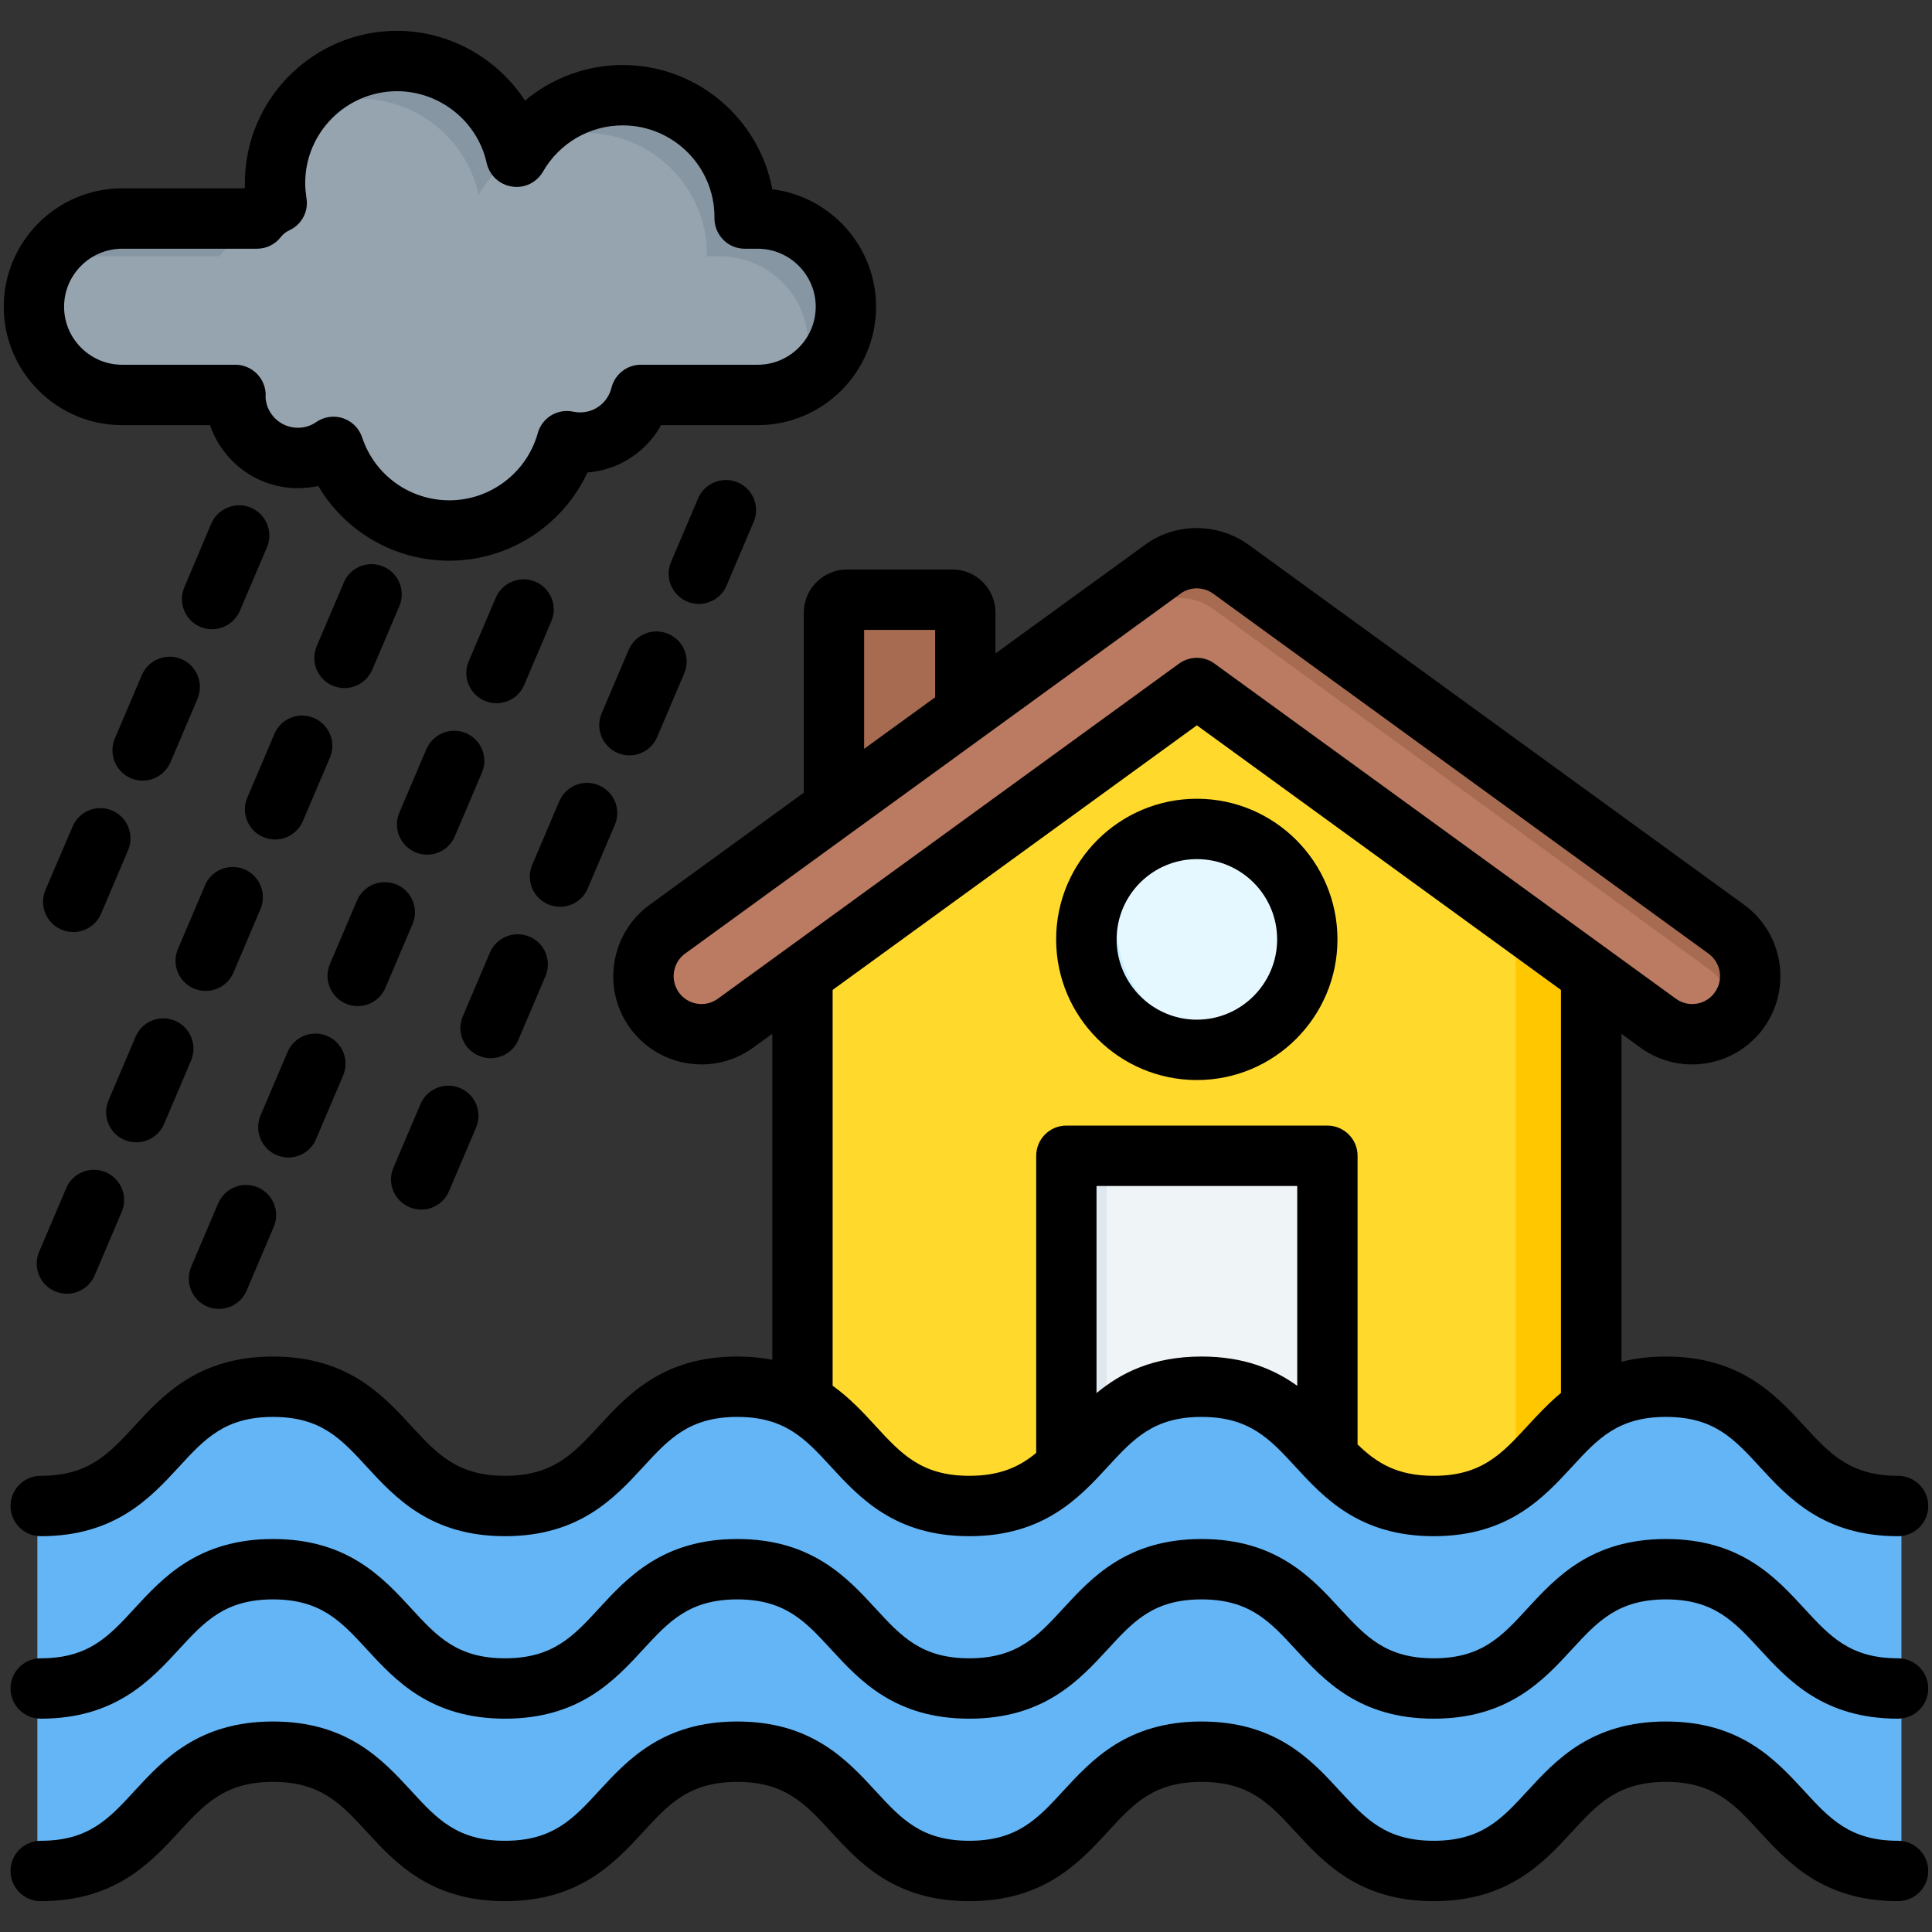 <svg id="Layer_1" viewBox="0 0 512 512" xmlns="http://www.w3.org/2000/svg" data-name="Layer 1"><rect x="0" y="0" width="512" height="512" fill="#333333" stroke="none"/><g><g><rect fill="#a76b52" height="76.957" rx="3.433" width="34.801" x="221.034" y="158.928"/><g fill-rule="evenodd"><path d="m224.467 158.928h27.934c1.889 0 3.433 1.545 3.433 3.433v70.09c0 1.888-1.545 3.433-3.433 3.433h-1.704v-69.091c0-1.888-1.545-3.433-3.433-3.433h-26.23v-.999c0-1.888 1.545-3.433 3.433-3.433z" fill="#915c44"/><path d="m212.665 237.979 106.082-73.667 102.948 77.617v156.523c0 6.929-5.651 12.582-12.582 12.582h-183.867c-6.931 0-12.582-5.652-12.582-12.582v-160.473z" fill="#ffda2d"/><path d="m315.241 166.747 3.507-2.435 102.948 77.617v156.523c0 6.929-5.651 12.582-12.582 12.582h-183.867c-6.046 0-11.118-4.302-12.314-10h176.181c6.931 0 12.582-5.653 12.582-12.582v-156.523z" fill="#ffc700"/><path d="m308 150.974c5.281-4 12.73-4.089 18.215-.105l131.276 95.376c6.868 4.992 8.406 14.605 3.425 21.481-4.985 6.88-14.618 8.421-21.493 3.426l-122.242-88.815-122.242 88.815c-6.875 4.995-16.508 3.454-21.493-3.426-4.982-6.876-3.444-16.49 3.424-21.481z" fill="#ba7b62"/><path d="m308 150.974c5.281-4 12.73-4.089 18.215-.105l131.276 95.376c6.868 4.992 8.406 14.605 3.425 21.481-.533.736-1.12 1.41-1.75 2.022.159-4.931-2.051-9.852-6.341-12.97l-131.276-95.377c-5.484-3.984-12.934-3.895-18.215.105l-131.13 95.271c-.599.435-1.156.906-1.673 1.406.158-4.578 2.349-9.039 6.34-11.94l131.13-95.271z" fill="#a76b52"/></g><path d="m282.595 306.302h69.171v104.732h-69.171z" fill="#eff4f7"/><g fill-rule="evenodd"><path d="m282.595 306.302h69.171v6.005h-58.54v98.727h-10.631z" fill="#dee8ee"/><path d="m317.181 278.231c16.124 0 29.274-13.15 29.274-29.274s-13.15-29.274-29.274-29.274-29.274 13.15-29.274 29.274 13.15 29.274 29.274 29.274z" fill="#e6f8ff"/></g><path d="m332.21 274.081c-4.393 2.634-9.534 4.149-15.03 4.149-16.168 0-29.274-13.106-29.274-29.274 0-13.802 9.553-25.372 22.407-28.462-8.533 5.115-14.244 14.452-14.244 25.125 0 16.167 13.106 29.274 29.274 29.274 2.365 0 4.664-.283 6.867-.812z" fill="#cbf0ff" fill-rule="evenodd"/></g><g fill-rule="evenodd"><path d="m503.904 395.571v100.498c-32.543 0-29.208-31.726-61.75-31.726s-29.208 31.726-61.75 31.726-29.208-31.726-61.75-31.726-29.207 31.726-61.75 31.726-29.208-31.726-61.75-31.726-29.208 31.726-61.75 31.726-29.208-31.726-61.75-31.726-29.207 31.726-61.75 31.726v-100.498c32.542 0 29.208-31.726 61.75-31.726s29.208 31.726 61.75 31.726 29.208-31.726 61.75-31.726 29.208 31.726 61.75 31.726 29.208-31.726 61.75-31.726 29.208 31.726 61.75 31.726 29.207-31.726 61.75-31.726 29.208 31.726 61.75 31.726z" fill="#64b5f6"/><g><path d="m68.11 57.924c1.37-1.771 3.159-3.2 5.218-4.14-.281-1.714-.429-3.473-.429-5.267 0-17.859 14.478-32.337 32.337-32.337 15.459 0 28.382 10.848 31.577 25.346l.121.017c5.571-9.744 16.064-16.311 28.092-16.311 17.859 0 32.337 14.478 32.337 32.337l-.002.354h3.436c12.855 0 23.373 10.518 23.373 23.373s-10.518 23.373-23.373 23.373h-30.965c-1.766 7.247-8.299 12.628-16.09 12.628-1.203 0-2.376-.128-3.506-.372-3.789 13.649-16.304 23.668-31.16 23.668-14.302 0-26.435-9.286-30.701-22.157-2.674 1.852-5.92 2.938-9.419 2.938-9.147 0-16.562-7.416-16.562-16.562v-.143s-30.013 0-30.013 0c-12.856 0-23.373-10.518-23.373-23.373s10.518-23.373 23.373-23.373h35.728z" fill="#96a4af"/><path d="m77.922 31.203c5.736-9.03 15.825-15.023 27.315-15.023 15.25 0 28.03 10.556 31.441 24.76-3.989 2.754-7.329 6.38-9.744 10.603l-.12-.017c-3.196-14.499-16.118-25.346-31.577-25.346-6.37 0-12.309 1.843-17.315 5.023zm59.791 9.051c5.736-9.029 15.824-15.022 27.314-15.022 17.859 0 32.337 14.478 32.337 32.337l-.002.354h3.436c12.855 0 23.373 10.518 23.373 23.373 0 8.989-5.143 16.834-12.632 20.741 1.68-3.221 2.632-6.875 2.632-10.741 0-12.856-10.518-23.373-23.373-23.373h-3.436l.002-.354c0-17.859-14.478-32.337-32.337-32.337-6.369 0-12.308 1.842-17.314 5.022zm24.983 74.417c-1.046.674-2.173 1.233-3.362 1.66.194-.541.361-1.094.499-1.66h2.864zm-17.434 12.558c-2.402 3.31-5.415 6.146-8.874 8.343 1.681-2.646 2.989-5.552 3.848-8.646 1.13.244 2.303.372 3.506.372.513 0 1.02-.024 1.52-.069zm-133.621-56.672c3.906-7.489 11.752-12.632 20.741-12.632h30.524c-.004.197-.007.395-.007.593 0 1.794.148 3.553.429 5.267-2.059.94-3.849 2.37-5.219 4.14h-35.727c-3.866 0-7.52.952-10.741 2.632z" fill="#8696a3"/></g></g></g><path d="m511.004 495.829c0 4.419-3.584 7.998-8.017 7.998-19.712 0-29.096-10.191-36.641-18.382-6.791-7.39-12.167-13.228-24.852-13.228s-18.108 5.838-24.899 13.228c-7.545 8.191-16.93 18.382-36.642 18.382s-29.096-10.191-36.642-18.382c-6.791-7.39-12.167-13.228-24.899-13.228s-18.062 5.838-24.852 13.228c-7.545 8.191-16.929 18.382-36.689 18.382s-29.096-10.191-36.641-18.382c-6.791-7.39-12.167-13.228-24.852-13.228s-18.108 5.838-24.899 13.228c-7.545 8.191-16.93 18.382-36.642 18.382s-29.096-10.191-36.641-18.382c-6.791-7.39-12.167-13.228-24.852-13.228s-18.109 5.838-24.899 13.228c-7.545 8.191-16.929 18.382-36.641 18.382-4.433 0-8.017-3.579-8.017-7.998s3.584-8.003 8.017-8.003c12.685 0 18.061-5.829 24.852-13.218 7.545-8.191 16.93-18.391 36.689-18.391s29.096 10.2 36.641 18.391c6.791 7.39 12.167 13.218 24.852 13.218s18.109-5.829 24.899-13.218c7.545-8.191 16.929-18.391 36.641-18.391s29.096 10.2 36.642 18.391c6.791 7.39 12.167 13.218 24.852 13.218s18.109-5.829 24.899-13.218c7.545-8.191 16.93-18.391 36.641-18.391s29.143 10.2 36.641 18.391c6.838 7.39 12.167 13.218 24.899 13.218s18.061-5.829 24.852-13.218c7.545-8.191 16.93-18.391 36.689-18.391s29.096 10.2 36.641 18.391c6.791 7.39 12.167 13.218 24.852 13.218 4.433 0 8.017 3.579 8.017 8.003zm0-48.365c0 4.424-3.584 8.003-8.017 8.003-19.712 0-29.096-10.191-36.641-18.391-6.791-7.38-12.167-13.218-24.852-13.218s-18.108 5.838-24.899 13.218c-7.545 8.201-16.93 18.391-36.642 18.391s-29.096-10.191-36.642-18.391c-6.791-7.38-12.167-13.218-24.899-13.218s-18.062 5.838-24.852 13.218c-7.545 8.201-16.929 18.391-36.689 18.391s-29.096-10.191-36.641-18.391c-6.791-7.38-12.167-13.218-24.852-13.218s-18.108 5.838-24.899 13.218c-7.545 8.201-16.93 18.391-36.642 18.391s-29.096-10.191-36.641-18.391c-6.791-7.38-12.167-13.218-24.852-13.218s-18.109 5.838-24.899 13.218c-7.545 8.201-16.929 18.391-36.641 18.391-4.433 0-8.017-3.579-8.017-8.003s3.584-7.998 8.017-7.998c12.685 0 18.061-5.829 24.852-13.223 7.545-8.186 16.93-18.387 36.689-18.387s29.096 10.2 36.641 18.387c6.791 7.394 12.167 13.223 24.852 13.223s18.109-5.829 24.899-13.223c7.545-8.186 16.929-18.387 36.641-18.387s29.096 10.2 36.642 18.387c6.791 7.394 12.167 13.223 24.852 13.223s18.109-5.829 24.899-13.223c7.545-8.186 16.93-18.387 36.641-18.387s29.143 10.2 36.641 18.387c6.838 7.394 12.167 13.223 24.899 13.223s18.061-5.829 24.852-13.223c7.545-8.186 16.93-18.387 36.689-18.387s29.096 10.2 36.641 18.387c6.791 7.394 12.167 13.223 24.852 13.223 4.433 0 8.017 3.579 8.017 7.998zm-419.324-181.481c-4.056-1.731-5.989-6.432-4.244-10.497l7.168-16.84c1.745-4.065 6.414-5.956 10.516-4.225 4.056 1.726 5.942 6.428 4.197 10.493l-7.168 16.84c-1.273 3.042-4.244 4.872-7.357 4.872-1.037 0-2.122-.207-3.112-.641zm-41.027 69.76 7.168-16.84c1.745-4.07 6.413-5.956 10.516-4.23 4.056 1.731 5.942 6.432 4.197 10.492l-7.168 16.84c-1.273 3.042-4.244 4.871-7.357 4.871-1.038 0-2.075-.212-3.113-.641-4.055-1.731-5.942-6.432-4.244-10.493zm53.618-26.318 7.168-16.84c1.745-4.065 6.414-5.961 10.516-4.23 4.055 1.73 5.942 6.432 4.197 10.492l-7.168 16.84c-1.273 3.046-4.244 4.867-7.356 4.867-1.037 0-2.122-.198-3.112-.637-4.103-1.73-5.989-6.432-4.244-10.492zm-21.08-119.153c4.056 1.726 5.989 6.423 4.244 10.492l-7.168 16.84c-1.32 3.042-4.244 4.867-7.357 4.867-1.038 0-2.122-.208-3.159-.641-4.056-1.731-5.942-6.428-4.197-10.492l7.168-16.84c1.698-4.065 6.413-5.961 10.469-4.225zm-31.831 71.689c-4.055-1.735-5.942-6.432-4.197-10.497l7.168-16.84c1.698-4.065 6.413-5.961 10.469-4.225 4.056 1.726 5.942 6.423 4.244 10.492l-7.168 16.84c-1.32 3.041-4.244 4.867-7.357 4.867-1.037 0-2.122-.203-3.159-.637zm54.467-101.323-7.168 16.84c-1.321 3.042-4.244 4.867-7.357 4.867-1.038 0-2.122-.207-3.16-.641-4.056-1.731-5.942-6.428-4.197-10.492l7.168-16.84c1.698-4.065 6.413-5.961 10.469-4.23s5.989 6.428 4.244 10.497zm17.684 33.657c4.056 1.731 5.942 6.428 4.197 10.492l-7.168 16.84c-1.273 3.042-4.244 4.871-7.356 4.871-1.037 0-2.122-.207-3.112-.641-4.056-1.735-5.989-6.432-4.244-10.497l7.168-16.84c1.745-4.065 6.461-5.956 10.516-4.225zm3.395 85.496c-4.103-1.731-5.989-6.428-4.244-10.497l7.168-16.84c1.745-4.06 6.413-5.956 10.516-4.225 4.056 1.73 5.942 6.427 4.197 10.492l-7.168 16.84c-1.273 3.046-4.244 4.871-7.357 4.871-1.037 0-2.122-.207-3.112-.641zm19.193-115.13-7.168 16.84c-1.273 3.042-4.244 4.867-7.357 4.867-1.037 0-2.122-.208-3.112-.641-4.056-1.726-5.989-6.427-4.244-10.492l7.168-16.84c1.745-4.065 6.461-5.956 10.516-4.225 4.056 1.731 5.942 6.428 4.197 10.493zm-72.811 141.444c-4.055-1.73-5.942-6.427-4.244-10.488l7.168-16.845c1.745-4.065 6.461-5.956 10.516-4.225s5.942 6.428 4.197 10.493l-7.168 16.835c-1.273 3.051-4.244 4.872-7.356 4.872-1.038 0-2.075-.198-3.112-.641zm-43.573-91.306c4.056 1.731 5.942 6.428 4.244 10.497l-7.168 16.84c-1.32 3.042-4.244 4.867-7.356 4.867-1.038 0-2.122-.208-3.159-.642-4.056-1.731-5.942-6.428-4.244-10.492l7.215-16.84c1.698-4.065 6.413-5.961 10.469-4.23zm-19.335 116.917 7.168-16.84c1.698-4.06 6.413-5.961 10.469-4.23s5.989 6.428 4.244 10.497l-7.168 16.84c-1.32 3.042-4.244 4.871-7.357 4.871-1.085 0-2.122-.207-3.16-.637-4.056-1.735-5.942-6.432-4.197-10.502zm37.726-157.044c4.056 1.731 5.942 6.428 4.244 10.497l-7.168 16.84c-1.32 3.042-4.291 4.867-7.357 4.867-1.085 0-2.122-.208-3.16-.641-4.055-1.73-5.942-6.428-4.244-10.492l7.168-16.84c1.745-4.065 6.46-5.961 10.516-4.23zm22.636-29.629-7.168 16.84c-1.32 3.042-4.291 4.867-7.357 4.867-1.085 0-2.122-.207-3.159-.641-4.056-1.731-5.942-6.428-4.197-10.497l7.121-16.835c1.745-4.065 6.461-5.961 10.516-4.23 4.056 1.731 5.989 6.428 4.244 10.497zm87.948 63.059c4.103 1.731 5.989 6.427 4.244 10.493l-7.168 16.84c-1.273 3.046-4.244 4.871-7.356 4.871-1.038 0-2.122-.208-3.112-.641-4.103-1.731-5.989-6.427-4.244-10.497l7.168-16.84c1.745-4.06 6.413-5.956 10.469-4.225zm23.39-48.695c-4.056-1.726-5.989-6.423-4.244-10.493l7.168-16.84c1.745-4.065 6.413-5.956 10.516-4.23 4.055 1.731 5.942 6.432 4.197 10.497l-7.168 16.84c-1.273 3.041-4.244 4.867-7.357 4.867-1.037 0-2.122-.203-3.112-.641zm-4.998 8.569c4.103 1.73 5.989 6.427 4.244 10.492l-7.168 16.84c-1.273 3.042-4.244 4.872-7.357 4.872-1.037 0-2.122-.208-3.112-.642-4.055-1.73-5.989-6.432-4.244-10.497l7.168-16.84c1.745-4.065 6.413-5.956 10.469-4.225zm-130.674 102.549c4.055 1.73 5.942 6.427 4.244 10.492l-7.168 16.84c-1.32 3.037-4.244 4.867-7.357 4.867-1.037 0-2.122-.208-3.16-.637-4.056-1.73-5.942-6.432-4.197-10.502l7.168-16.835c1.698-4.065 6.413-5.961 10.469-4.225zm292.047-21.575c0 11.728-9.573 21.273-21.268 21.273s-21.268-9.545-21.268-21.273 9.526-21.273 21.268-21.273 21.268 9.54 21.268 21.273zm-58.57 0c0 20.551 16.741 37.273 37.301 37.273s37.255-16.722 37.255-37.273-16.694-37.273-37.255-37.273-37.301 16.722-37.301 37.273zm-32.067-82.03v17.873l-18.816 13.662v-31.534h18.816zm64.889-9.479-131.145 95.273c-3.301 2.391-4.008 7.022-1.65 10.313 1.179 1.599 2.877 2.65 4.81 2.962 1.981.311 3.914-.156 5.517-1.316l122.232-88.812c1.415-1.019 3.065-1.528 4.716-1.528s3.301.509 4.669 1.528l122.28 88.812c1.556 1.16 3.537 1.627 5.47 1.316 1.981-.311 3.678-1.363 4.81-2.962 2.405-3.291 1.651-7.922-1.65-10.313l-131.24-95.376c-2.641-1.896-6.177-1.891-8.724.01 0 .028-.047.061-.094.094zm100.964 211.704v-106.802l-96.484-70.123-96.531 70.123v104.883c4.574 3.282 8.158 7.149 11.365 10.657 6.791 7.385 12.167 13.223 24.852 13.223 8.158 0 13.299-2.4 17.731-6.069v-78.743c0-4.419 3.584-7.998 7.97-7.998h69.18c4.433 0 8.017 3.579 8.017 7.998v76.489c5.046 4.914 10.469 8.323 20.184 8.323 12.685 0 18.061-5.838 24.852-13.223 2.641-2.839 5.47-5.918 8.866-8.738zm-95.258-9.648c-12.921 0-21.41 4.367-27.823 9.686v-54.887h53.194v52.958c-6.13-4.4-14.053-7.758-25.371-7.758zm-105.397-197.142v47.724l-40.838 29.69c-10.422 7.573-12.78 22.216-5.234 32.647 3.678 5.06 9.101 8.389 15.279 9.375 6.178.981 12.355-.5 17.401-4.174l5.046-3.65v86.379c-2.829-.542-5.895-.849-9.29-.849-19.712 0-29.096 10.191-36.641 18.387-6.791 7.385-12.214 13.223-24.899 13.223s-18.061-5.838-24.852-13.223c-7.545-8.196-16.93-18.387-36.641-18.387s-29.143 10.191-36.689 18.387c-6.791 7.385-12.167 13.223-24.852 13.223-4.433 0-8.017 3.579-8.017 7.998s3.584 8.002 8.017 8.002c19.712 0 29.096-10.2 36.641-18.391 6.791-7.39 12.166-13.218 24.899-13.218s18.061 5.828 24.852 13.218c7.545 8.191 16.93 18.391 36.641 18.391s29.096-10.191 36.642-18.391c6.791-7.39 12.214-13.218 24.899-13.218s18.061 5.828 24.852 13.218c7.545 8.191 16.929 18.391 36.641 18.391s29.143-10.2 36.689-18.391c6.791-7.39 12.167-13.218 24.852-13.218s18.108 5.828 24.899 13.218c7.545 8.191 16.93 18.391 36.642 18.391s29.096-10.2 36.642-18.391c6.791-7.39 12.166-13.218 24.899-13.218s18.061 5.828 24.852 13.218c7.545 8.191 16.929 18.391 36.641 18.391 4.433 0 8.017-3.584 8.017-8.002s-3.584-7.998-8.017-7.998c-12.685 0-18.061-5.838-24.852-13.223-7.545-8.196-16.93-18.387-36.641-18.387-4.433 0-8.347.509-11.789 1.401v-86.93l4.999 3.65c4.056 2.933 8.819 4.471 13.676 4.471 1.273 0 2.499-.104 3.726-.297 6.177-.986 11.601-4.315 15.279-9.375 7.545-10.431 5.234-25.074-5.187-32.647l-131.287-95.381c-8.253-5.98-19.618-5.914-27.681.151l-39.424 28.629v-10.813c0-6.305-5.093-11.436-11.412-11.436h-27.917c-6.319 0-11.459 5.131-11.459 11.436zm-180.66-96.437c-8.441 0-15.373 6.894-15.373 15.373s6.932 15.373 15.373 15.373h30.039c2.122 0 4.15.849 5.659 2.363 1.509 1.509 2.358 3.56 2.358 5.692l-.047.141c0 4.669 3.867 8.507 8.583 8.507 1.745 0 3.442-.523 4.857-1.514 1.368-.938 2.971-1.424 4.574-1.424.849 0 1.698.137 2.546.415 2.358.797 4.244 2.678 5.046 5.069 3.301 9.974 12.591 16.675 23.107 16.675 10.893 0 20.514-7.324 23.437-17.811 1.132-4.079 5.235-6.569 9.384-5.678.613.127 1.226.193 1.839.193 3.961 0 7.357-2.683 8.3-6.522.896-3.584 4.103-6.107 7.781-6.107h30.982c8.441 0 15.373-6.899 15.373-15.373s-6.932-15.373-15.373-15.373h-3.443c-2.122 0-4.197-.849-5.659-2.358-1.509-1.509-2.358-3.556-2.358-5.687v-.353c0-13.374-10.893-24.291-24.333-24.291-8.724 0-16.788 4.702-21.127 12.28-1.651 2.834-4.81 4.4-8.017 3.956l-.141-.019c-3.301-.453-5.989-2.933-6.743-6.206-2.405-11.049-12.402-19.066-23.767-19.066-13.393 0-24.333 10.917-24.333 24.338 0 1.325.141 2.66.33 3.975.613 3.56-1.273 7.069-4.574 8.569-.849.391-1.603 1-2.216 1.759-1.509 1.957-3.82 3.103-6.319 3.103h-35.745zm0 46.747h23.296c3.301 9.7 12.497 16.703 23.296 16.703 1.839 0 3.631-.198 5.376-.59 7.168 12.11 20.231 19.811 34.755 19.811 15.845 0 30.086-9.346 36.594-23.371 8.3-.646 15.609-5.438 19.523-12.553h25.607c17.307 0 31.36-14.072 31.36-31.374 0-15.986-12.025-29.214-27.493-31.133-3.489-18.717-19.947-32.93-39.659-32.93-9.573 0-18.722 3.442-25.89 9.436-7.309-11.209-19.995-18.491-33.906-18.491-22.211 0-40.32 18.094-40.32 40.339v1.226c-.047.061-.141.118-.189.179h-32.35c-17.26 0-31.36 14.072-31.36 31.374s14.1 31.374 31.36 31.374z" fill-rule="evenodd"/></svg>